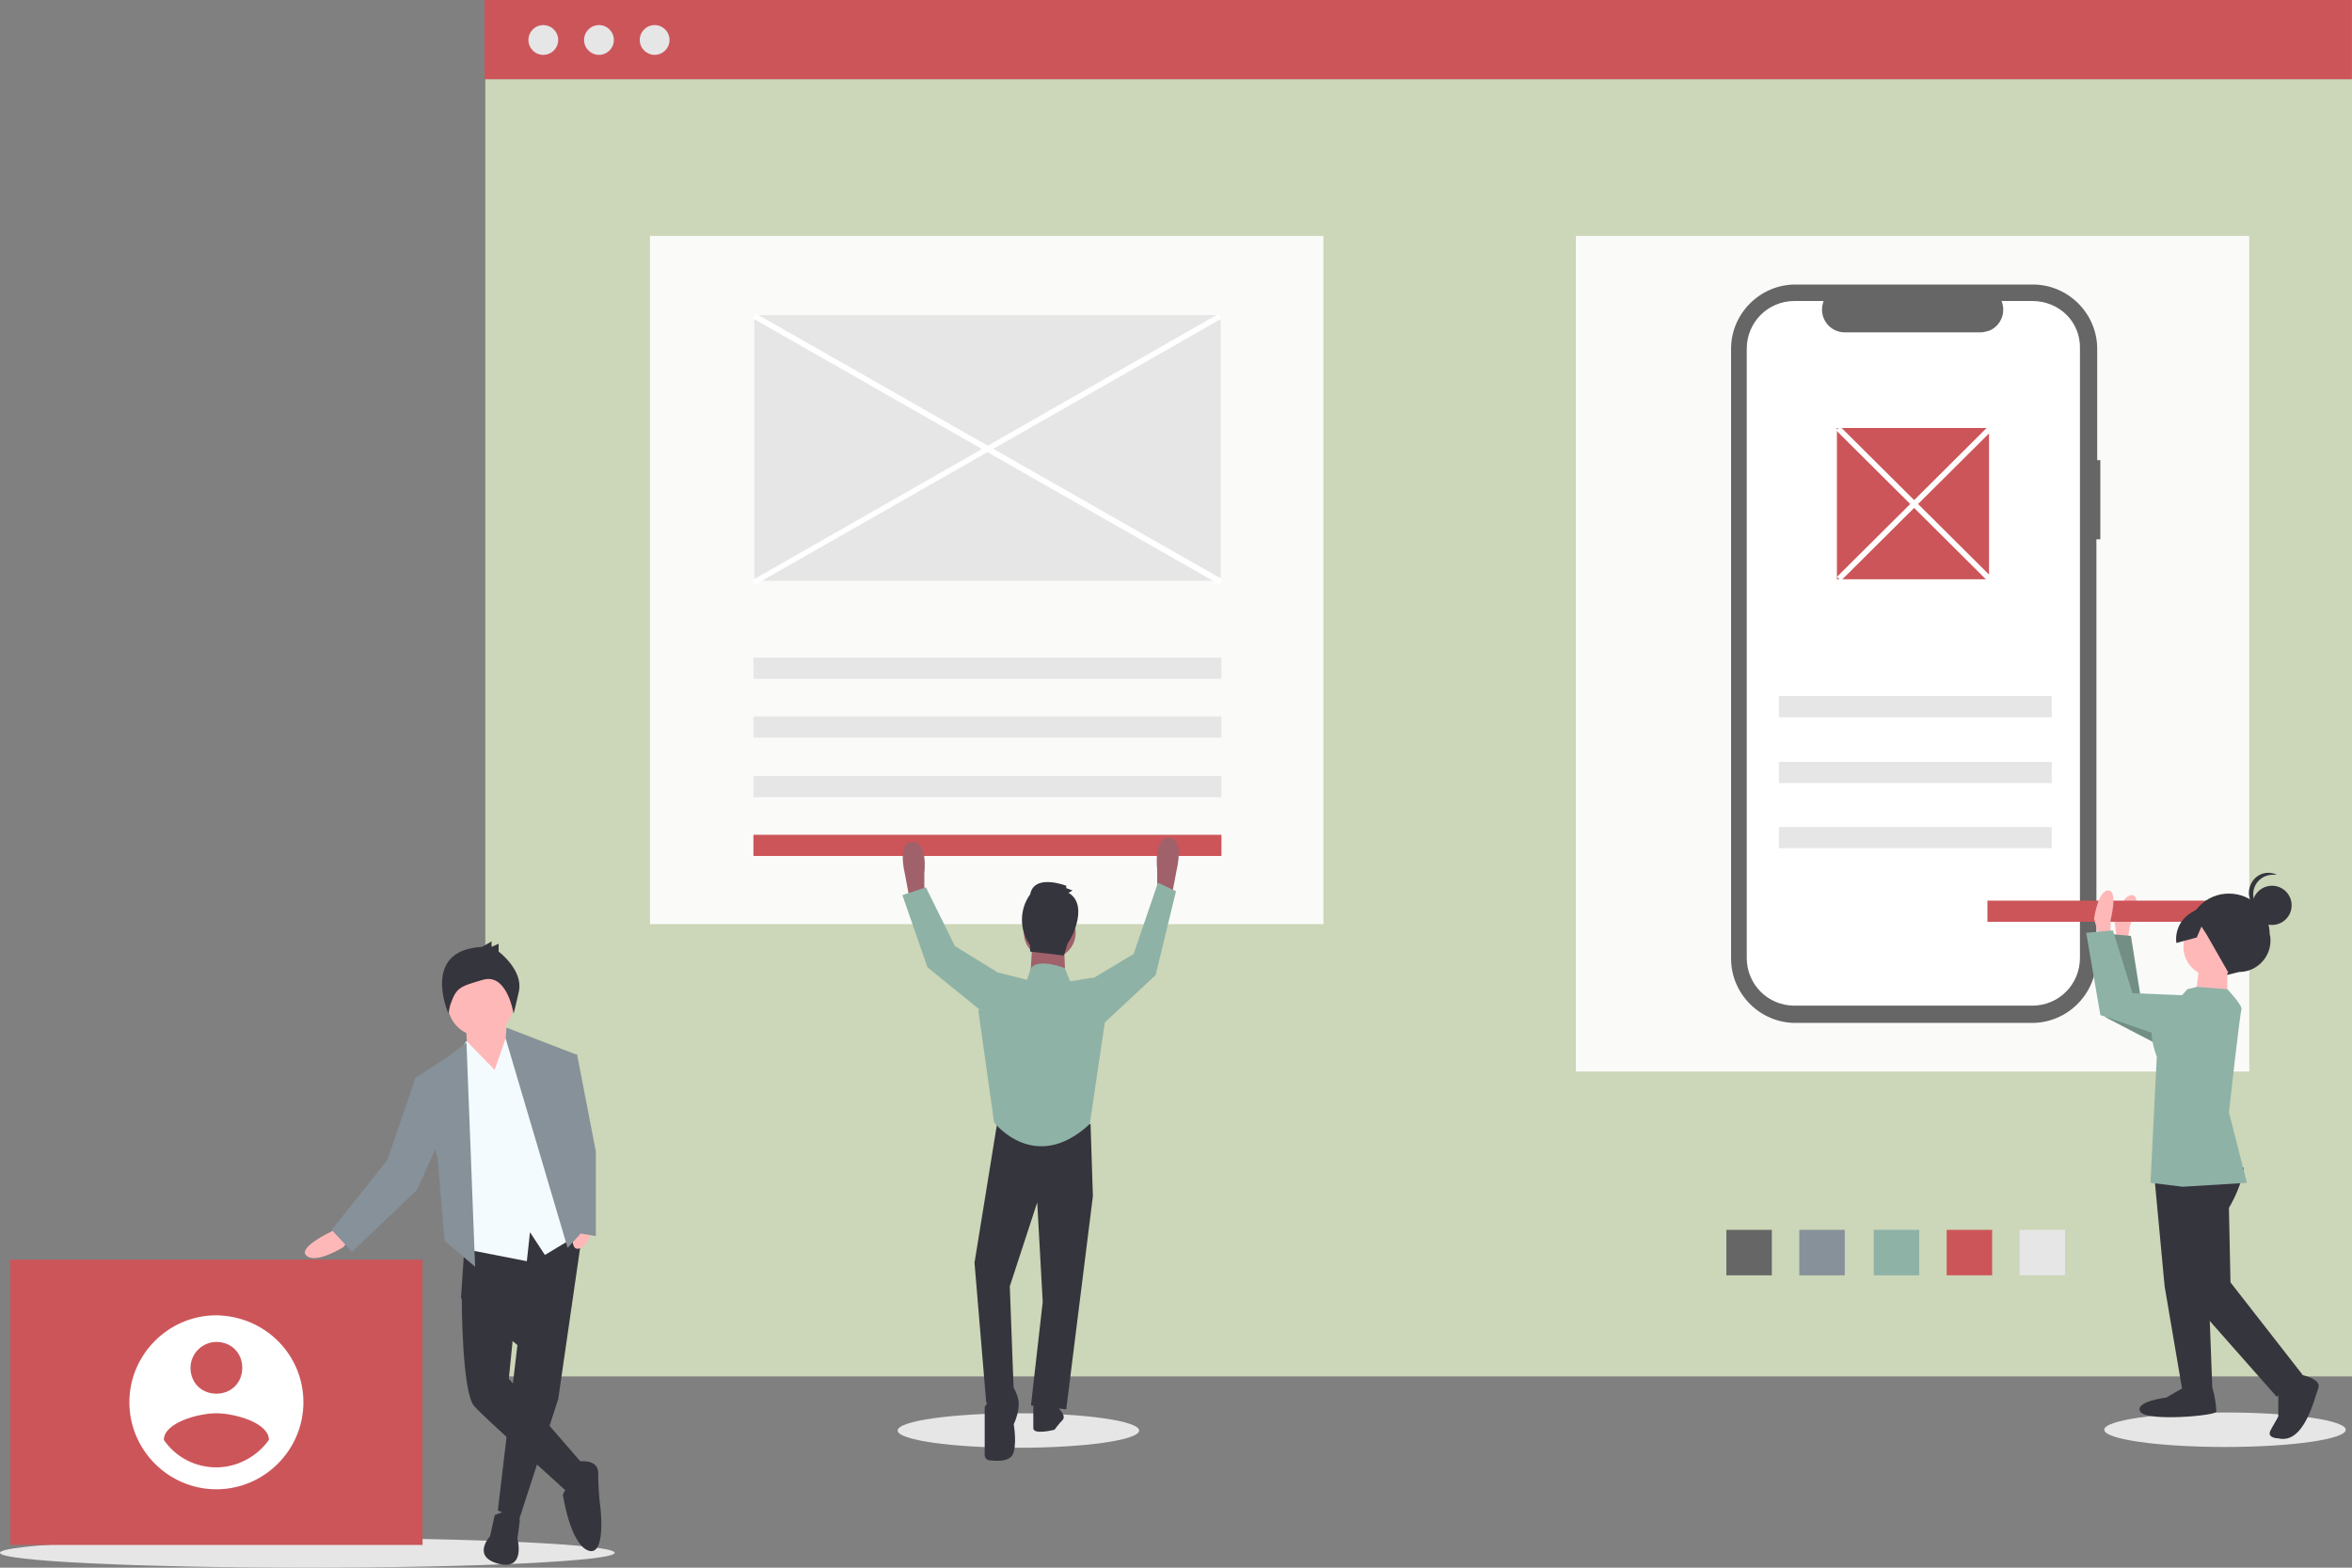 <?xml version="1.0" encoding="UTF-8"?> <svg xmlns="http://www.w3.org/2000/svg" xmlns:xlink="http://www.w3.org/1999/xlink" version="1.1" id="b66c9c51-8109-402d-a3f9-100a5bb3d153" x="0px" y="0px" viewBox="0 0 300 200" style="enable-background:new 0 0 300 200;" xml:space="preserve"><rect x="0" y="0" width="300" height="200" fill="#808080" stroke="none"/> <style type="text/css"> .st0{fill:#CCD6B8;} .st1{opacity:0.9;fill:#FFFFFF;enable-background:new ;} .st2{fill:#E6E6E6;} .st3{fill:#CC5559;} .st4{fill:#666666;} .st5{fill:#FFFFFF;} .st6{fill:#FFB8B8;} .st7{fill:#35353D;} .st8{fill:#F4FBFE;} .st9{fill:#869199;} .st10{fill:#8EB2A6;} .st11{fill:#A0616A;} .st12{opacity:0.2;enable-background:new ;} </style> <title>work_together</title> <rect x="61.9" y="10.1" class="st0" width="238.1" height="165.5"></rect> <rect x="82.9" y="30.1" class="st1" width="85.9" height="87.8"></rect> <rect x="201" y="30.1" class="st1" width="85.9" height="106.6"></rect> <ellipse class="st2" cx="39.2" cy="198.1" rx="39.2" ry="1.9"></ellipse> <g> <rect x="61.8" class="st3" width="238.1" height="10.1"></rect> <ellipse class="st2" cx="69.3" cy="5.1" rx="1.9" ry="1.9"></ellipse> <ellipse class="st2" cx="76.4" cy="5.1" rx="1.9" ry="1.9"></ellipse> <ellipse class="st2" cx="83.5" cy="5.1" rx="1.9" ry="1.9"></ellipse> </g> <path class="st4" d="M268,58.7h-0.5V44.5c0-4.5-3.7-8.2-8.2-8.2l0,0H229c-4.5,0-8.2,3.7-8.2,8.2l0,0v77.8c0,4.5,3.7,8.2,8.2,8.2l0,0 h30.2c4.5,0,8.2-3.7,8.2-8.2l0,0V68.8h0.5V58.7z"></path> <path class="st5" d="M259.2,38.4h-3.9c0.6,1.5-0.1,3.2-1.6,3.8c-0.4,0.1-0.7,0.2-1.1,0.2h-17.3c-1.6,0-2.9-1.3-2.9-2.9 c0-0.4,0.1-0.8,0.2-1.1h-3.7c-3.4,0-6.1,2.7-6.1,6.1l0,0v77.7c0,3.4,2.7,6.1,6.1,6.1l0,0h30.3c3.4,0,6.1-2.7,6.1-6.1l0,0V44.5 C265.4,41.1,262.7,38.4,259.2,38.4L259.2,38.4z"></path> <rect x="96.1" y="83.9" class="st2" width="59.7" height="2.7"></rect> <rect x="96.1" y="91.4" class="st2" width="59.7" height="2.7"></rect> <rect x="96.1" y="99" class="st2" width="59.7" height="2.7"></rect> <rect x="96.1" y="106.5" class="st3" width="59.7" height="2.7"></rect> <rect x="226.9" y="88.8" class="st2" width="34.8" height="2.7"></rect> <rect x="226.9" y="97.2" class="st2" width="34.8" height="2.7"></rect> <rect x="226.9" y="105.5" class="st2" width="34.8" height="2.7"></rect> <rect x="234.3" y="54.6" class="st3" width="19.4" height="19.3"></rect> <path class="st6" d="M43.2,156.6l-1.1,0.6c0,0-4.2,2-3,3c1.2,1.1,4.7-1.1,4.7-1.1l0.7-0.9L43.2,156.6z"></path> <polygon class="st7" points="74.4,156.4 71.2,178.5 66.2,193.9 63.5,192.7 66,171.6 58.8,165.6 59.4,156.6 "></polygon> <path class="st7" d="M63.1,193.3c0,0,3-1.5,3.2,0.7l-0.3,2.3c0,0,1.1,4.1-2.4,3.2s-1.1-3.5-1.1-3.5L63.1,193.3z"></path> <path class="st7" d="M61.2,163.6l-2.3,2c0,0,0,12.1,1.6,13.8c1.6,1.8,11.8,10.8,12.1,11.2s2-3.5,2-3.5l-9.7-11.2l0.7-7L61.2,163.6z"></path> <path class="st7" d="M73.4,186.5c0,0,2.9-0.6,2.9,1.4c0,1.5,0.1,3.1,0.3,4.6c0,0,0.7,6.2-1.6,5.3c-2.3-0.9-3.2-7.1-3.2-7.1 c0.2-0.6,0.6-1,1.1-1.2C73.6,189.2,73.4,186.5,73.4,186.5z"></path> <polygon class="st6" points="64.5,130.1 65.1,136.6 63.6,139.2 59.7,135.4 59.4,130.4 "></polygon> <ellipse class="st6" cx="61.3" cy="128" rx="4.2" ry="4.2"></ellipse> <polygon class="st8" points="63.1,136.5 64.9,131.3 68.1,134.8 74,157.4 69.5,160.1 67.6,157.2 67.2,160.9 58.5,159.2 57.7,135.4 59.5,132.8 "></polygon> <polygon class="st9" points="60.6,161.6 59.5,133 57.3,134.7 53,137.5 55.8,147.7 56.7,158.3 "></polygon> <polygon class="st9" points="54.2,137.7 53,137.5 49.4,148 42.3,156.9 44.9,159.7 53.2,151.8 56.2,145.1 "></polygon> <path class="st6" d="M73.6,153.9l-0.2,1.2c0,0-1.1,4.5,0.4,4.2c1.7-0.3,2-4.3,2-4.3l-0.2-1.1H73.6z"></path> <polygon class="st9" points="64.6,131.1 73.4,134.5 72.4,145.1 74.5,156.9 72.4,159.2 64.5,132.5 "></polygon> <path class="st7" d="M61.5,120.8l1.2-0.7v0.7l0.9-0.4v1c0,0,3.1,2.3,2.6,5c-0.6,2.7-0.7,2.9-0.7,2.9s-0.8-5.2-3.9-4.3 s-3.4,1-4.2,3.3l-0.2,1C57.2,129.3,53.6,121.2,61.5,120.8z"></path> <polygon class="st9" points="72.2,134.5 73.6,134.5 76,146.9 76,157.7 73.1,157.2 70.7,140.9 "></polygon> <rect x="1.3" y="160.7" class="st3" width="52.6" height="36.4"></rect> <path class="st5" d="M27.6,167.8c-6.1,0-11.1,5-11.1,11.1c0,6.1,5,11.1,11.1,11.1s11.1-5,11.1-11.1 C38.7,172.8,33.8,167.9,27.6,167.8z M27.6,171.2c1.9,0,3.3,1.4,3.3,3.3c0,1.9-1.4,3.3-3.3,3.3c-1.9,0-3.3-1.4-3.3-3.3l0,0 C24.3,172.7,25.8,171.2,27.6,171.2z M27.6,187.2c-2.7,0-5.2-1.3-6.7-3.5c0-2.2,4.4-3.4,6.7-3.4s6.7,1.2,6.7,3.4 C32.8,185.8,30.3,187.2,27.6,187.2z"></path> <rect x="96.2" y="40.2" class="st2" width="59.5" height="33.9"></rect> <g> <ellipse class="st2" cx="283.8" cy="182.4" rx="15.4" ry="2.2"></ellipse> <ellipse class="st2" cx="129.9" cy="182.5" rx="15.4" ry="2.2"></ellipse> <rect x="257.6" y="156.9" class="st2" width="5.8" height="5.8"></rect> <rect x="248.3" y="156.9" class="st3" width="5.8" height="5.8"></rect> <rect x="239" y="156.9" class="st10" width="5.8" height="5.8"></rect> <rect x="229.5" y="156.9" class="st9" width="5.8" height="5.8"></rect> <rect x="220.2" y="156.9" class="st4" width="5.8" height="5.8"></rect> <path class="st11" d="M116.3,114.6l-0.2,0.5l-0.7-3.7c0,0-1-4,1-4s1.5,4,1.5,4v2.7L116.3,114.6z"></path> <path class="st11" d="M149.2,114.1l0.2,0.5l0.7-3.7c0,0,1-4-1-4c-2,0-1.5,4-1.5,4v2.7L149.2,114.1z"></path> <polygon class="st7" points="127.3,142.6 124.3,161.1 125.8,179 129.3,177.5 128.8,164.1 132.3,153.4 133,166.1 131.5,179.3 136,179.8 139.4,152.6 139.1,143.4 "></polygon> <path class="st7" d="M127.3,176.8l-1.7,2.7v6.1c0,0.4,0.3,0.7,0.6,0.7c0.9,0.1,2.3,0.2,2.9-0.6c0.7-1.2,0.2-4,0.2-4s1-2,0.5-3.5 c-0.5-1.5-1-1.7-1-1.7L127.3,176.8z"></path> <path class="st7" d="M134.8,179.3l0.5,0.7c0,0,0.7,0.7,0.2,1.2c-0.4,0.4-0.7,0.8-1,1.2c0,0-2.7,0.7-2.7-0.2V179L134.8,179.3z"></path> <ellipse class="st11" cx="133.9" cy="119" rx="3.3" ry="3.3"></ellipse> <polygon class="st11" points="131.7,120 131.4,124.8 135.9,125 135.7,120.3 "></polygon> <path class="st10" d="M136.5,125.2l-0.7-1.7c0,0-3.3-1.3-4.3,0L131,125l-4-1l-2.2,5l2,14.2c0,0,5.2,6.7,12.2,0.2l2-13.5l-1.5-5.2 L136.5,125.2z"></path> <polygon class="st10" points="139.1,125.7 139.6,124.7 144.6,121.7 147.7,112.6 150,113.7 147.4,124.4 140.1,131.2 "></polygon> <polygon class="st10" points="127.5,124.4 127,123.9 121.8,120.7 118.1,113.2 115.1,114.2 118.3,123.4 126.3,129.9 "></polygon> <path class="st7" d="M136.3,113.9l0.5-0.3l-0.8-0.3V113c0,0-4.1-1.6-4.6,1.1c-1.4,1.9-1.4,4.6,0,6.5v0.8l4.3,0.5l0.5-1.6 C136.3,120.4,139.1,115.6,136.3,113.9z"></path> <path class="st6" d="M271.4,119.8l0.3-1.8c0,0,1.6-3.6,0.3-3.8c-1.3-0.2-2.3,3.3-2.3,3.3l0.5,3.7L271.4,119.8z"></path> <polygon class="st10" points="284.4,129.9 273.1,127.6 271.8,119.4 268.4,119.1 268.6,129.8 278.4,134.9 "></polygon> <polygon class="st12" points="284.4,129.9 273.1,127.6 271.8,119.4 268.4,119.1 268.6,129.8 278.4,134.9 "></polygon> <rect x="253.5" y="114.9" class="st3" width="34.8" height="2.7"></rect> <path class="st6" d="M269.2,119.2v-1.8c0,0,1-3.8-0.3-3.8c-1.3,0-1.8,3.6-1.8,3.6l1,3.6L269.2,119.2z"></path> <path class="st7" d="M284,124.4l1.6-0.4c2.2,0,4-1.8,4-4c0-0.3,0-0.5-0.1-0.8l0,0c0-2.9-2.3-5.2-5.2-5.2l0,0l0,0 c-2.9,0-5.2,2.3-5.2,5.2l0,0l0,0c-0.6,2.2,0.6,4.5,2.8,5.1C282.5,124.5,283.3,124.5,284,124.4z"></path> <polygon class="st7" points="274.8,150.2 276.1,164.1 278.4,177.6 282.2,177.6 281.7,164.3 279.7,148.2 "></polygon> <path class="st7" d="M278.9,176.8l-2.6,1.5c0,0-4.1,0.5-3.3,1.8c0.8,1.3,9.7,0.5,9.7,0s-0.3-3.3-0.8-3.3H278.9z"></path> <path class="st7" d="M286.2,149c0,0-0.1,2-1.9,5.1l0.2,9.5l9.2,11.8l-3.3,2.8l-11.3-12.8l-2.8-15.4l3.6-3.6L286.2,149z"></path> <path class="st7" d="M293.1,175.3c0,0,3.1,0.5,2.6,1.8c-0.5,1.3-1.8,7.2-5.1,6.4c0,0-1.5,0-1-1c0.3-0.6,0.7-1.2,1-1.8v-3.3 L293.1,175.3z"></path> <ellipse class="st6" cx="282.3" cy="120.8" rx="3.8" ry="3.8"></ellipse> <polygon class="st6" points="284.1,123.3 284.1,127.7 280,127.7 280.5,123.3 "></polygon> <path class="st10" d="M279,126.2l1.2-0.3l3.9,0.3c0,0,2,2.1,1.8,2.6c-0.2,0.5-1.6,13.1-1.6,13.1l2.3,9l-8.2,0.5l-4.1-0.5l0.8-16.1 c0,0-1.8-4.4,0.5-5.6C276.9,128.3,278.1,127.3,279,126.2z"></path> <polygon class="st10" points="283.6,127.2 272,126.7 269.5,118.7 266.1,119 267.9,129.5 278.4,133.1 "></polygon> <ellipse class="st7" cx="289.8" cy="115.5" rx="2.5" ry="2.5"></ellipse> <path class="st7" d="M287.4,114.1c0-1.4,1.1-2.5,2.5-2.5c0.2,0,0.3,0,0.5,0c-1.2-0.6-2.7-0.1-3.3,1.2s-0.1,2.7,1.2,3.3 c0.2,0.1,0.4,0.2,0.6,0.2C288.1,116,287.4,115.1,287.4,114.1z"></path> <path class="st7" d="M285.3,115.5l-3.3-0.6l-2.6,1.6c-1.3,0.8-2,2.3-1.8,3.8l2.6-0.7l0.6-1.4l0.7,1.1l2.8,4.9l2.8-1.5l1.8-2.8 L285.3,115.5z"></path> </g> <polygon class="st5" points="96,40.6 96.4,40 155.9,73.9 155.6,74.6 "></polygon> <polygon class="st5" points="96,74 155.5,40 155.9,40.6 96.3,74.6 "></polygon> <polygon class="st5" points="234.2,54.9 234.7,54.4 254,73.6 253.5,74.1 "></polygon> <polygon class="st5" points="234.3,73.6 253.6,54.4 254.1,54.9 234.8,74.1 "></polygon> </svg> 